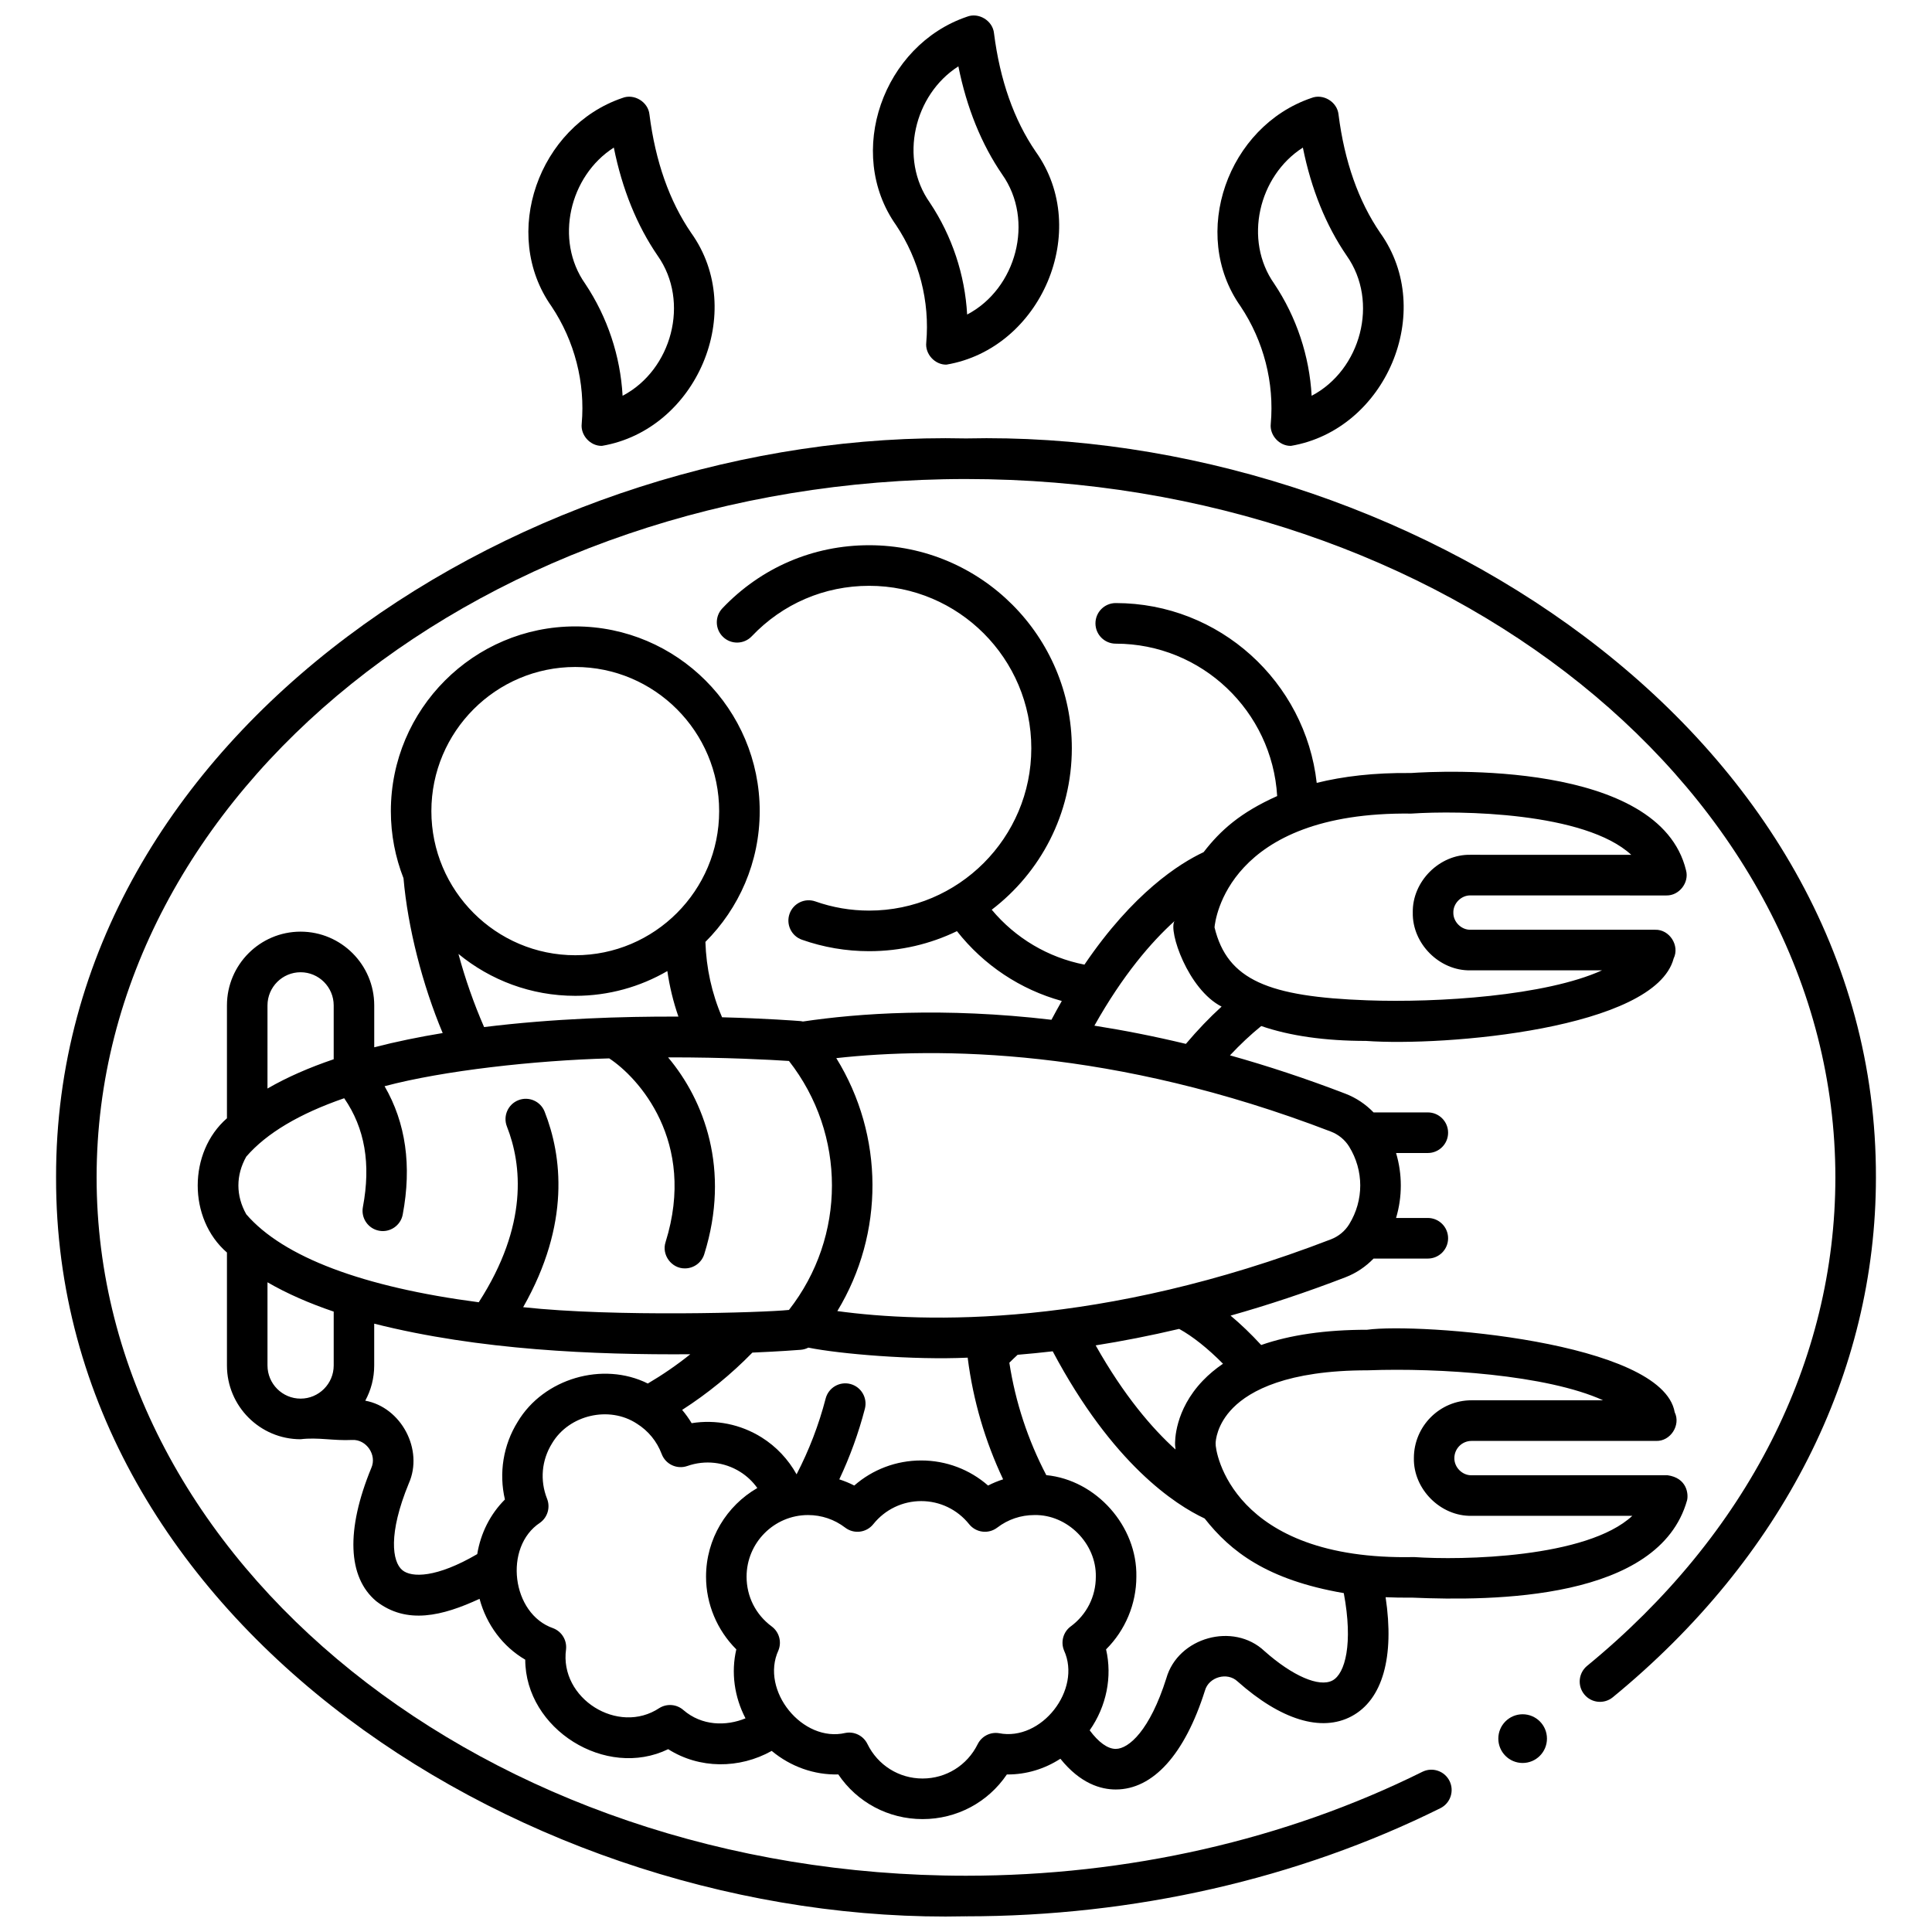 <?xml version="1.0" encoding="UTF-8"?>
<!-- Uploaded to: ICON Repo, www.svgrepo.com, Generator: ICON Repo Mixer Tools -->
<svg width="800px" height="800px" version="1.1" viewBox="144 144 512 512" xmlns="http://www.w3.org/2000/svg">
 <defs>
  <clipPath id="b">
   <path d="m158 260h484v391.9h-484z"/>
  </clipPath>
  <clipPath id="a">
   <path d="m375 148.09h50v92.906h-50z"/>
  </clipPath>
 </defs>
 <g clip-path="url(#b)">
  <path d="m400 651.84c-115.37 2.629-241.42-77.387-241.14-195.82-0.242-118.48 125.73-198.43 241.14-195.83 115.37-2.629 241.42 77.387 241.14 195.83 0 51.953-24.762 100.88-69.727 137.77-2.297 1.883-5.68 1.547-7.559-0.754-1.879-2.297-1.543-5.688 0.75-7.57 42.426-34.809 65.789-80.781 65.789-129.45 0-102.05-103.36-185.07-230.4-185.07-127.04-0.004-230.39 83.016-230.39 185.07 0 102.05 103.36 185.07 230.4 185.07 42.848 0 84.664-9.523 120.94-27.539 2.656-1.316 5.879-0.234 7.199 2.43 1.316 2.664 0.23 5.891-2.426 7.211-37.75 18.746-81.219 28.656-125.71 28.656z"/>
 </g>
 <path d="m553.96 604.75c0 3.566-2.887 6.457-6.445 6.457s-6.445-2.891-6.445-6.457 2.887-6.453 6.445-6.453 6.445 2.887 6.445 6.453"/>
 <path d="m585.87 534.95-51.902 0.012c-2.441 0.051-4.594-2.106-4.547-4.551 0-2.512 2.039-4.551 4.547-4.551h48.953c3.785 0.109 6.555-4.199 4.891-7.602-3.25-18.844-67.719-23.75-81.527-21.859-11.062 0.008-20.43 1.371-28.059 4.043-2.707-2.941-5.422-5.547-8.113-7.789 9.727-2.746 19.906-6.098 30.496-10.184 2.805-1.082 5.328-2.793 7.402-4.938h14.379c2.965 0 5.371-2.406 5.371-5.379s-2.406-5.379-5.371-5.379h-8.418c1.676-5.625 1.676-11.59 0-17.215h8.418c2.965 0 5.371-2.406 5.371-5.379s-2.406-5.379-5.371-5.379h-14.379c-2.074-2.148-4.606-3.859-7.414-4.941-10.586-4.074-20.812-7.426-30.641-10.18 2.719-2.902 5.488-5.5 8.285-7.769 7.578 2.609 16.848 3.938 27.77 3.945 20.809 1.496 76.594-3.148 81.527-21.859 1.664-3.406-1.105-7.715-4.891-7.602h-48.953c-2.441 0.051-4.594-2.106-4.543-4.551-0.051-2.449 2.102-4.602 4.547-4.551l51.902 0.012c3.371 0.086 6.098-3.379 5.223-6.641-7.059-29.293-65.172-26.34-72.902-25.805-9.809-0.113-18.047 0.895-24.977 2.613-3.012-26.773-25.746-47.652-53.266-47.652-2.965 0-5.371 2.406-5.371 5.379s2.406 5.379 5.371 5.379c22.785 0 41.457 17.895 42.785 40.387-9.715 4.344-15 9.047-19.496 14.867-6.371 2.981-18.652 10.754-31.578 29.805-9.637-1.887-18.277-7.016-24.57-14.551 12.887-9.836 21.227-25.359 21.227-42.805 0-29.664-24.094-53.793-53.707-53.793-14.848 0-28.66 5.938-38.898 16.715-2.043 2.152-1.961 5.559 0.191 7.606 2.148 2.047 5.551 1.961 7.594-0.191 8.191-8.621 19.242-13.371 31.117-13.371 23.691 0 42.965 19.305 42.965 43.035 0 23.73-19.273 43.035-42.965 43.035-4.891 0-9.688-0.816-14.258-2.43-2.801-0.984-5.863 0.488-6.848 3.289-0.984 2.801 0.484 5.875 3.281 6.859 5.719 2.016 11.715 3.039 17.824 3.039 8.328 0 16.219-1.906 23.258-5.309 7.102 9.027 16.816 15.48 27.789 18.504-0.914 1.598-1.828 3.262-2.742 4.981-28.621-3.363-51.289-1.707-65.859 0.461-0.191-0.035-0.375-0.09-0.57-0.105-1.215-0.098-9.129-0.707-20.859-1.016-2.727-6.332-4.195-13.035-4.418-19.977 8.883-8.867 14.391-21.129 14.391-34.656 0-26.992-21.926-48.953-48.875-48.953s-48.875 21.961-48.875 48.953c0 6.273 1.195 12.27 3.352 17.785 1.121 13.02 5.012 28.23 10.383 41.027-6.199 1.02-12.293 2.266-18.141 3.769v-11.094c0-10.777-8.754-19.547-19.516-19.547s-19.516 8.77-19.516 19.547v29.91c-10.305 8.977-10.352 26.621 0 35.578v29.938c0 10.777 8.754 19.543 19.516 19.543 4.641-0.57 8.637 0.441 13.676 0.191 3.758-0.203 6.613 3.992 5.066 7.418-6.75 16.391-6.293 28.93 1.297 35.305 8.07 6.289 17.578 3.926 27.387-0.625 1.844 6.875 6.191 12.676 12.109 16.129 0.035 18.406 21.34 31.746 37.883 23.719 8.289 5.262 18.855 5.258 27.434 0.457 5.027 4.188 11.305 6.406 17.645 6.234 4.988 7.387 13.246 11.84 22.344 11.84 9.074 0 17.336-4.453 22.328-11.828h0.223c4.961 0 9.77-1.453 13.961-4.168 5.297 6.598 10.73 8.148 14.664 8.148 9.902 0 18.301-9.309 23.648-26.211 1.008-3.613 5.918-5.008 8.645-2.422 11.488 10.207 22.207 13.488 30.188 9.242 8.254-4.394 11.426-15.723 9.043-31.566 2.242 0.102 4.562 0.145 6.992 0.113 21.551 0.922 65.465 0.723 72.902-25.805 0.387-1.598 0.027-5.922-5.223-6.637zm-67.879-175.34c12.852-0.867 46.047-0.406 58.309 10.926l-42.609-0.008c-8.219-0.172-15.457 7.078-15.289 15.309-0.172 8.23 7.07 15.48 15.285 15.312h34.859c-14.938 6.773-43.469 8.637-62.254 7.945-26.039-0.945-37.043-5.316-40.43-19.34 0.148-1.727 3.398-30.742 52.129-30.145zm-62.738 28.492c-1.672 2.562 3.555 18.105 12.48 22.656-3.227 2.934-6.387 6.242-9.461 9.879-8.43-2.027-16.523-3.613-24.246-4.824 7.547-13.43 15.051-22.133 21.227-27.711zm41.48 55.793c1.992 0.766 3.695 2.176 4.805 3.969 3.914 6.34 3.922 14.211 0.023 20.555-0.008 0.012-0.016 0.023-0.023 0.039-1.105 1.789-2.809 3.199-4.797 3.965-61.102 23.562-107.73 22.176-130.84 19.027 12.5-20.605 12.422-46.488-0.277-67.035 26.738-2.953 73.332-2.758 131.11 19.48zm-41.324 83.066c0.004 0.078 0.031 0.5 0.117 1.176-6.16-5.566-13.641-14.234-21.164-27.598 7.027-1.113 14.414-2.547 22.125-4.367 3.613 1.992 7.594 5.168 11.621 9.234-1.984 1.348-3.769 2.84-5.344 4.484-7.516 7.859-7.394 16.105-7.356 17.07zm-86.051-16.188c-2.867-0.746-5.805 0.977-6.551 3.852-1.809 6.969-4.402 13.711-7.707 20.086-2.207-3.969-5.383-7.356-9.258-9.781-5.598-3.504-12.156-4.801-18.551-3.773-0.742-1.242-1.586-2.414-2.516-3.516 6.746-4.336 12.98-9.418 18.613-15.188 7.227-0.309 11.906-0.668 12.816-0.742 0.711-0.059 1.391-0.254 2.016-0.574 8.305 1.672 27.785 3.332 42.234 2.656 0.004 0.059 0.004 0.121 0.012 0.18 1.434 11.207 4.598 21.953 9.371 32.066-1.367 0.441-2.703 0.984-3.988 1.645-4.879-4.269-11.125-6.644-17.73-6.644-6.602 0-12.852 2.379-17.73 6.644-1.281-0.656-2.609-1.199-3.969-1.637 2.832-6.004 5.109-12.27 6.781-18.711 0.746-2.875-0.977-5.812-3.844-6.562zm-111.04-151.82c0-21.062 17.105-38.195 38.133-38.195 21.027 0 38.133 17.133 38.133 38.195 0 21.059-17.105 38.195-38.133 38.195-21.027 0-38.133-17.133-38.133-38.195zm65.469 54.457c-14.902-0.059-33.266 0.523-51.496 2.777-2.688-6.152-5.031-12.82-6.797-19.383 8.438 6.934 19.219 11.102 30.957 11.102 8.883 0 17.215-2.398 24.402-6.566 0.598 4.117 1.566 8.148 2.934 12.07zm-108.9-2.969c0-4.844 3.938-8.785 8.773-8.785 4.836 0 8.773 3.941 8.773 8.785v14.273c-6.394 2.168-12.32 4.731-17.547 7.758zm-5.625 55.355c-2.781-4.941-2.781-10.336 0-15.277 5.363-6.207 14.113-11.391 25.953-15.477 5.481 7.938 7.109 17.406 4.957 28.828-0.551 2.918 1.367 5.734 4.281 6.281 2.844 0.562 5.738-1.352 6.273-4.289 2.434-12.914 0.812-24.312-4.809-34.004 15.5-4.137 39.789-6.836 59.531-7.375 7.602 4.977 23.289 21.949 14.941 48.668-1.125 3.391 1.578 7.039 5.125 6.988 2.285 0 4.406-1.473 5.125-3.773 7.019-22.461-0.078-40.84-9.594-52.152 15.238-0.023 27.242 0.641 32.039 0.953 15.195 19.438 15.18 46.57 0 65.98-6.644 0.711-46.223 1.918-70.441-0.73 12.598-22.16 10.27-40.176 5.688-51.82-1.086-2.766-4.207-4.121-6.965-3.031-2.758 1.09-4.113 4.215-3.027 6.977 3.957 10.055 5.711 26.145-7.465 46.57-30.703-4.023-51.805-11.965-61.613-23.316zm5.625 40.07v-22.047c5.227 3.031 11.148 5.602 17.547 7.769v14.277c0 4.844-3.938 8.785-8.773 8.785-4.84 0-8.773-3.941-8.773-8.785zm62.922 35.516c-3.891 3.875-6.434 8.949-7.336 14.473-10.789 6.309-17.414 6.297-19.871 4.231-2.648-2.227-3.785-9.574 1.73-22.957 3.977-8.934-1.988-20.184-11.531-21.934 1.508-2.773 2.367-5.949 2.367-9.324v-11.086c27.797 7.039 58.496 8.281 83.77 8.105-3.559 2.852-7.32 5.441-11.258 7.758-11.922-5.941-27.629-1.344-34.488 10.148-3.832 6.141-5.016 13.602-3.383 20.586zm47.27 55.777c-1.773-1.539-4.336-1.742-6.332-0.516-10.941 7.281-26.547-2.539-24.738-15.57 0.25-2.41-1.141-4.691-3.394-5.57-11.055-3.781-13.227-21.566-3.492-27.969 1.996-1.438 2.762-4.055 1.855-6.348-1.934-4.887-1.449-10.246 1.328-14.699 4.488-7.539 15.117-10.02 22.453-5.215 3.043 1.906 5.324 4.688 6.59 8.051 1.027 2.734 4.047 4.141 6.797 3.18 4.699-1.645 9.805-1.078 14.008 1.551 1.816 1.137 3.332 2.594 4.543 4.285-8.113 4.68-13.59 13.457-13.59 23.496 0 7.25 2.945 14.207 8.023 19.262-1.422 6.09-0.539 12.574 2.434 18.277-5.129 2.113-11.59 2.031-16.484-2.215zm102.68-22.148c-1.98 1.461-2.715 4.082-1.785 6.363 4.758 10.414-5.992 24.172-17.242 21.938-2.32-0.371-4.602 0.82-5.644 2.926-2.773 5.602-8.363 9.082-14.59 9.086-6.262 0-11.867-3.512-14.629-9.16-1.059-2.188-3.492-3.375-5.824-2.918-11.375 2.664-22.625-11.27-17.762-21.863 0.934-2.281 0.195-4.906-1.785-6.367-4.227-3.121-6.648-7.922-6.648-13.172 0-9.008 7.305-16.34 16.281-16.34 3.59 0 6.996 1.152 9.848 3.332 2.32 1.773 5.625 1.367 7.449-0.914 3.113-3.887 7.742-6.117 12.699-6.117s9.586 2.231 12.699 6.117c1.824 2.277 5.129 2.68 7.449 0.914 2.852-2.18 6.258-3.332 9.848-3.332 8.762-0.18 16.465 7.566 16.281 16.34 0.004 5.246-2.418 10.047-6.644 13.168zm69.359 14.332c-3.512 1.875-10.586-1.188-18.02-7.789-8.223-7.758-22.934-3.652-26.012 7.219-4.367 13.805-9.953 18.703-13.41 18.703-2.137 0-4.562-1.762-6.898-4.926 4.465-6.379 6.019-14.211 4.34-21.449 5.082-5.055 8.027-12.012 8.027-19.266 0.266-13.383-10.621-25.613-23.867-26.91-4.879-9.34-8.176-19.328-9.793-29.789 0.742-0.746 1.473-1.438 2.195-2.106 3.016-0.25 6.109-0.551 9.297-0.922 15.844 29.855 32.477 40.66 40.266 44.305 6.832 8.688 16.477 16.27 36.871 19.777 2.519 13.422 0.355 21.371-2.996 23.152zm21.609-32.703c-48.289 1.023-52.738-28.086-52.574-30.156 0.012-0.609 0.266-5.008 4.629-9.402 4.5-4.531 14.332-9.934 35.605-9.934 0.066 0 0.133 0 0.195-0.004 18.789-0.691 47.312 1.172 62.254 7.945h-34.859c-8.43 0-15.285 6.867-15.285 15.312-0.168 8.23 7.07 15.48 15.285 15.309h0.004l42.609-0.008c-12.02 11.211-45.277 11.82-57.863 10.938z"/>
 <g clip-path="url(#a)">
  <path d="m394.82 240.63c-3.047 0.074-5.695-2.805-5.352-5.856 0.965-10.883-1.875-21.934-8-31.113-13.605-19.25-3.371-47.703 18.758-55.219 3.117-1.246 6.856 1.023 7.195 4.367 1.57 12.418 5.293 22.98 11.062 31.391 14.887 20.828 1.414 52.176-23.664 56.43zm3.16-79.047c-11.754 7.504-15.77 24.5-7.59 36.078 5.926 8.879 9.332 19.184 9.914 29.695 13.031-6.824 17.93-24.898 9.289-37.125-5.5-8.023-9.402-17.648-11.613-28.648z"/>
 </g>
 <path d="m303.51 262.16c-3.047 0.074-5.695-2.805-5.352-5.856 0.965-10.883-1.875-21.934-8-31.113-13.605-19.25-3.371-47.703 18.758-55.219 3.117-1.246 6.856 1.023 7.195 4.367 1.57 12.418 5.293 22.98 11.062 31.391 14.887 20.828 1.414 52.176-23.664 56.43zm3.16-79.047c-11.754 7.504-15.77 24.5-7.59 36.078 5.926 8.879 9.332 19.184 9.914 29.695 13.031-6.824 17.93-24.898 9.289-37.125-5.5-8.023-9.402-17.645-11.613-28.648z"/>
 <path d="m486.12 262.16c-3.047 0.074-5.695-2.805-5.352-5.856 0.965-10.883-1.875-21.934-8-31.113-13.605-19.25-3.371-47.703 18.758-55.219 3.117-1.246 6.856 1.023 7.195 4.367 1.57 12.418 5.293 22.98 11.062 31.391 14.883 20.828 1.41 52.176-23.664 56.43zm3.156-79.047c-11.754 7.504-15.77 24.5-7.59 36.078 5.926 8.879 9.332 19.184 9.914 29.695 13.031-6.824 17.93-24.898 9.289-37.125-5.5-8.023-9.398-17.645-11.613-28.648z"/>
</svg>